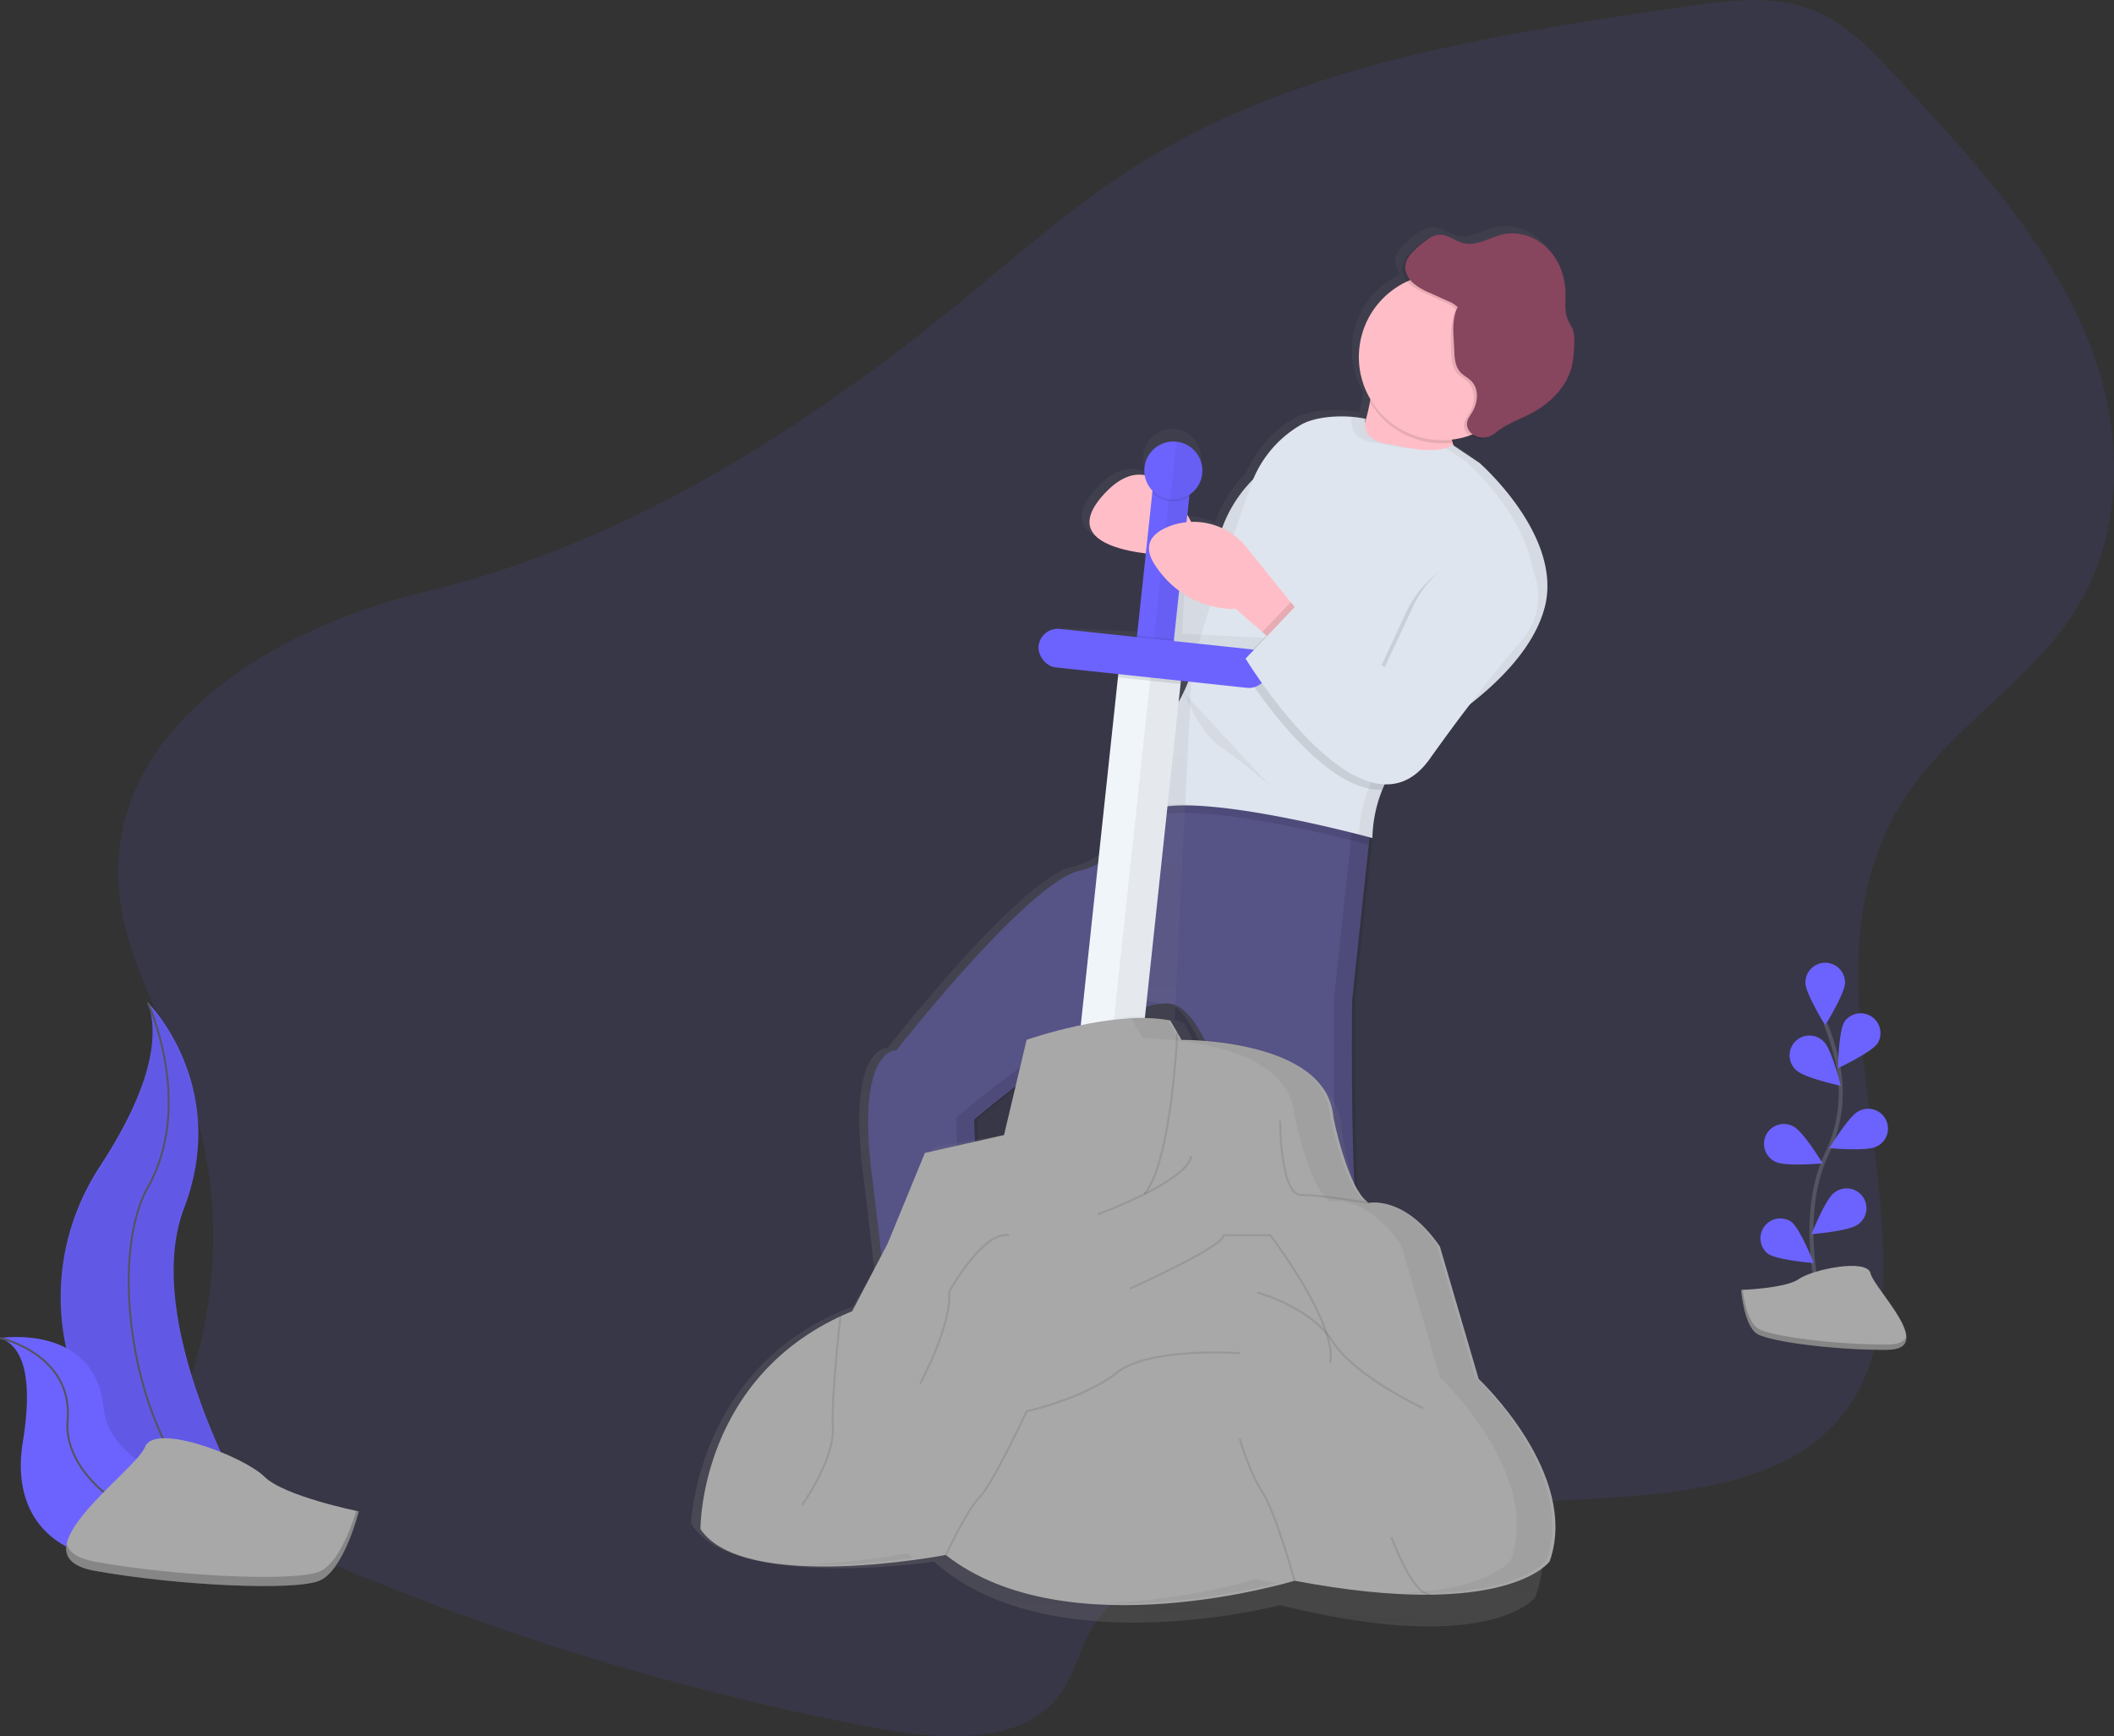 <svg data-name="Layer 1" xmlns="http://www.w3.org/2000/svg" xmlns:xlink="http://www.w3.org/1999/xlink" width="1066.61" height="876.03"><rect width="100%" height="100%" fill="#333333" stroke="none"/><defs><linearGradient id="a" x1="660.62" y1="785.23" x2="660.62" y2="108.23" gradientTransform="rotate(6.1 644.055 452.113)" gradientUnits="userSpaceOnUse"><stop offset="0" stop-color="gray" stop-opacity=".25"/><stop offset=".54" stop-color="gray" stop-opacity=".12"/><stop offset="1" stop-color="gray" stop-opacity=".1"/></linearGradient><linearGradient id="b" x1="636.28" y1="829.65" x2="636.28" y2="226.73" gradientTransform="matrix(.97 .05 -.05 1 52.93 -28.22)" xlink:href="#a"/></defs><path d="M60.08 449.66c3 33.76 22.14 64.32 33.82 96.47a228.68 228.68 0 014.45 142c-2.78 9.58-6.21 19.19-6.21 29 0 33.82 38.53 56.27 73.54 71.2a1340.62 1340.62 0 00276.82 83.64c31.07 5.87 69.88 8.4 89.54-13.67 9.44-10.6 11.72-24.44 18.65-36.33 17.67-30.33 60.67-42.11 99.27-48.86a1212.54 1212.54 0 01140.67-16.19c47.48-2.67 101.39-5 132.86-36.17 20-19.82 25.82-47.17 26.62-73 2.61-84.74-37.88-176.44 14.09-249.83 21.79-30.78 57.37-53.26 79-84.13 31.31-44.73 28.61-101.54 7.41-149.21s-58.75-88.2-95.76-127.92c-12.24-13.13-25.3-26.79-43.68-32.88-19.13-6.34-40.82-3.43-61.33-.43-93.3 13.62-190.14 28.46-268.39 75.24-38.86 23.23-71.32 53.36-106 81.07-74.89 59.87-161.65 115.17-260.54 138.81-80.34 19.21-162.05 71.02-154.83 151.19z" fill="#6c63ff" opacity=".1"/><path d="M804.1 785.48c1.61-22.22 1.12-39.26-1-41-.9-.75-1.73-3.45-2.39-6.3 2.27-1.7 3.49-3.69 2.94-6-2.66-11.1-44.74-92.82-51.51-94.31s-5.37-122.59-5.37-122.59l9.88-92.38h-.14a67.34 67.34 0 014.07-14.6c.38-.93.78-1.83 1.18-2.72 8.18.29 16-3.34 22.76-12.89 7.36-10.4 14.2-19.65 20.4-27.76 14.64-11.4 32.66-29 37.89-49.41 9.25-36.08-33-73-33-73l-13.15-8.85c-.17-.5-.32-1-.46-1.5s-.26-1-.37-1.46a41.72 41.72 0 008.91-2.06 9.15 9.15 0 009 .77l.18-.1a8.52 8.52 0 001.43-.5 25.38 25.38 0 004.06-2.75c5.14-3.78 11.28-5.87 16.89-8.89 9.55-5.13 17.89-13.58 20.32-24.17a57.5 57.5 0 001.09-10.42 20.25 20.25 0 00-.62-7.52c-.66-1.92-1.89-3.59-2.66-5.47-1.67-4.08-1-8.68-1.09-13.09-.12-8.31-3-16.71-8.82-22.66s-14.53-9.14-22.63-7.41a43.5 43.5 0 00-6.36 2c-.93.34-1.85.7-2.77 1-3.63 1.33-7.25 2.34-11 1.47-4.49-1.05-8.4-4.82-13-4.28a8.92 8.92 0 00-2.76.84 15 15 0 00-4.57 2.4 52.45 52.45 0 00-5.89 4.88c-2.34 2.25-4.58 4.95-4.91 8.18a10.15 10.15 0 002.56 7.37 42.29 42.29 0 00-18.65 59.73q-.12.69-.25 1.4a103.32 103.32 0 01-2.5 10.48 9.06 9.06 0 01.29-1.9c-.67-.15-1.36-.28-2.07-.4h-.32q-.94-.16-1.9-.28h-.16c-9.61-1.21-21.34-.14-28 3.67a57.17 57.17 0 00-24.29 27.67 68.52 68.52 0 00-15.79 25 34.21 34.21 0 00-15.76-3.26c-8.1-16-23.42-35.94-43.5-14.63-21.13 22.43 4.82 29 22.61 30.93a19.71 19.71 0 002.72 5.76 53.88 53.88 0 004.23 5.58 3.48 3.48 0 01-1.76.09c-4.09-1.14-3.79 40.64 14.5 52.83a102.56 102.56 0 01-11.74 21.53 120.75 120.75 0 00-15.73 31.29c-1.89 5.81-3.24 11.34-2.86 14.5a5.6 5.6 0 00.22 1.07 3.51 3.51 0 00.17.43 2.61 2.61 0 00.22.37 2.07 2.07 0 00.26.29 1.83 1.83 0 00.29.22 1.84 1.84 0 00.33.15 2.15 2.15 0 00.36.07h.06a2.81 2.81 0 00.4 0h.08a3.88 3.88 0 00.44-.06h.1l.45-.12h.15l.46-.18.2-.08.5-.24.22-.11.57-.33.21-.12.71-.45.14-.09.91-.65c-.88 1.72-1.9 3.59-3.07 5.52-5.78 9.44-15.28 20.38-29.28 23.46-26 5.71-92.91 91.23-92.91 91.23s-20.63-1.43-12.27 64.33 9.94 101.45 9.94 101.45l.37.23c-7.84 8.92-23.83 24.94-37.73 25.13-19.28.26-30.64 12.94-21.48 20.87s109-4.56 109-4.56.66-26.09-4.09-38.08a23.09 23.09 0 002.24-2.27l-4.93-131.89s62.33-53.43 92.72-58.61c-.2-.11-.4-.21-.59-.31a21.39 21.39 0 015.81-.11c26.56 3.61 46.72 124.69 46.72 124.69s4.89 19.06 19.49 33.75 47 71.44 47 71.44l1.35-.15.18.31c0 8.6-1.31 21.51-8 31.58-11 16.58 19.87 23 19.87 23s22.45 6.23 24.05-15.99z" transform="translate(-66.64 -11.98)" fill="url(#a)"/><path d="M455.17 689.22s-23.23 30.53-42.45 30.8-30.55 12.86-21.41 20.74 108.74-4.5 108.74-4.5.94-37.52-7.68-43-37.2-4.04-37.2-4.04zM704.62 725.87s3.56 24.18-7.42 40.67 19.82 22.85 19.82 22.85 22.37 6.23 24-15.86 1.1-39-1-40.8-3.85-14.23-3.85-14.23z" fill="#444176"/><path d="M703.64 735.02s-32.36-56.44-46.92-71-19.45-33.56-19.45-33.56-20.14-120.39-46.63-124-99.16 58.5-99.16 58.5l5.18 131.08c-15.77 18.28-46.71-1.16-46.71-1.16s-1.59-35.56-9.93-100.95 12.21-64 12.21-64 66.67-85 92.61-90.68c14-3.05 23.42-13.93 29.19-23.31a76.67 76.67 0 007.16-15l110.83 11.85-9.82 91.85s-1.36 120.4 5.4 121.89 48.74 82.76 51.4 93.79-35.36 14.7-35.36 14.7z" fill="#565387"/><g opacity=".1"><path d="M585.45 506.8a10.92 10.92 0 00-3.91-1.39c-26.49-3.6-99.16 58.5-99.16 58.5l5.19 131.11c-4.73 5.48-10.83 7.57-17 7.81 9.37 2.18 20.22 2 27.67-6.67l-5.23-131.14s62.14-53.07 92.44-58.22zM740.51 720.5c-2.66-11-44.64-92.3-51.4-93.79s-5.4-121.89-5.4-121.89l9.82-91.85-10.63-1.14-9.82 91.85s-1.36 120.4 5.4 121.89 48.74 82.76 51.4 93.79c1.8 7.47-15 11.54-26.11 13.39l1.39 2.4s38.01-3.62 35.35-14.65z"/></g><path d="M757.73 257.83s-104.81-3.53-85.65-17.6c11.82-8.69 16.93-25.68 19.12-37.43a99.61 99.61 0 001.58-12.57s55.87-5.54 42.13 15.25c-3.6 5.46-3.75 11.65-2 17.81 4.93 17.36 24.82 34.54 24.82 34.54z" fill="#ffbec7"/><path d="M643.72 232.59s-25.36 14.18-30.36 46.66-9.11-1-9.11-1-14.53 13.8-19 12.56-3.68 48.74 20.21 55.14 42.76-98.31 42.76-98.31z" fill="#dfe5ee"/><path d="M643.72 232.59s-25.36 14.18-30.36 46.66-9.11-1-9.11-1-14.53 13.8-19 12.56-3.68 48.74 20.21 55.14 42.76-98.31 42.76-98.31z" opacity=".05"/><path d="M607.36 278.6s-19.48-62-49.78-29.89 36.55 31.55 36.55 31.55z" fill="#ffbec7"/><path d="M734.92 205.49c-3.6 5.46-3.75 11.65-2 17.81a42 42 0 01-41.72-20.5 99.61 99.61 0 001.58-12.57s55.88-5.54 42.14 15.26z" opacity=".1"/><circle cx="794.29" cy="192.12" r="41.99" transform="rotate(-81.78 754.009 224.623)" fill="#ffbec7"/><path d="M692.02 412.81l-1.44 13.43c-12.23-3.27-96.13-25-113.89-11.94a20.47 20.47 0 01-2.66 1.69 76.67 76.67 0 007.16-15z" opacity=".1"/><path d="M779.43 306.22c-5.59 21.77-25.82 40.27-40.86 51.46a169.62 169.62 0 01-17.31 11.42s-15.57 9.07-23.81 29.34a68.77 68.77 0 00-5 24.4s-96.22-26.41-115.38-12.34c-10.07 7.4-8.48-3.06-4.7-14.64a119.83 119.83 0 0115.67-31.1c5.29-7.61 11.93-18.76 13.93-29.15 2.65-13.8 20.64-66.29 29-90.29a57.16 57.16 0 0125.62-31.11c7.76-4.39 22.28-5.12 32.4-2.89 0 0-3.26 10.85 11.72 12.79 1.62.21 3.23.5 4.82.87 6 1.41 20.79 4.22 27.35-.52l13.61 9.13s42.15 36.76 32.94 72.63z" fill="#dfe5ee"/><path d="M735.15 161.3c.95-1.78.26-4.08-1.1-5.58a14.92 14.92 0 00-5.09-3.21l-9.13-4.14a31.78 31.78 0 01-8.49-5c-2.44-2.22-4.2-5.43-3.87-8.7s2.56-5.9 4.9-8.13a52.22 52.22 0 015.87-4.85 12.77 12.77 0 015.71-2.62c4.57-.54 8.47 3.21 12.95 4.26 6.75 1.58 13.24-3.09 20-4.53 8.08-1.72 16.81 1.46 22.57 7.37s8.68 14.27 8.8 22.53c.07 4.39-.57 9 1.09 13 .76 1.87 2 3.53 2.65 5.44a20.08 20.08 0 01.62 7.48 57 57 0 01-1.05 10.4c-2.42 10.53-10.74 18.92-20.26 24-5.6 3-11.72 5.08-16.84 8.83a25.28 25.28 0 01-4 2.73 9.15 9.15 0 01-8.94-.77 6.52 6.52 0 01-3-5.4c.1-2.14 1.54-3.95 2.65-5.78 2.9-4.77 3.58-11.53-.28-15.58-1.69-1.77-4-2.81-5.67-4.62-2.68-3-3-7.32-3.09-11.32-.26-7.47-.45-15.25 2.67-22" opacity=".1"/><path d="M735.66 155.12a14.92 14.92 0 00-5.09-3.21l-9.13-4.14a31.78 31.78 0 01-8.49-5c-2.44-2.22-4.2-5.43-3.87-8.7s2.56-5.9 4.9-8.13a52.22 52.22 0 015.87-4.85 12.77 12.77 0 015.71-2.62c4.57-.54 8.47 3.21 12.95 4.26 6.75 1.58 13.24-3.09 20-4.53 8.08-1.72 16.81 1.46 22.57 7.37s8.68 14.27 8.8 22.53c.07 4.39-.57 9 1.09 13 .76 1.87 2 3.53 2.65 5.44a20.08 20.08 0 01.62 7.48 57 57 0 01-1.08 10.36c-2.42 10.53-10.74 18.92-20.26 24-5.6 3-11.72 5.08-16.84 8.83a25.28 25.28 0 01-4 2.73 9.15 9.15 0 01-8.94-.77 6.52 6.52 0 01-3-5.4c.1-2.14 1.54-3.95 2.65-5.78 2.9-4.77 3.58-11.53-.28-15.58-1.69-1.77-4-2.81-5.67-4.62-2.68-3-3-7.32-3.09-11.32-.26-7.47-1.53-14.51 1.59-21.3" fill="#88455e"/><path d="M764.36 325.88c-6.15 7.11-15 17.71-25.76 31.8a169.62 169.62 0 01-17.31 11.42s-15.57 9.07-23.81 29.34c-32.77 1.72-72.38-63.42-72.38-63.42l25.94-27.17 44.22 31.6 14.4-30.85a52 52 0 0142.07-29.78l.69-.06c9.21-.84 14.53 4.66 17.59 11.62a33.72 33.72 0 01-5.65 35.5z" opacity=".1"/><g opacity=".05"><path d="M682.16 210.59s-3.26 10.85 11.72 12.79c1.62.21 3.23.5 4.82.87a80.55 80.55 0 0013.58 2.05c-2.69-.42-5.07-.92-6.75-1.32s-3.2-.66-4.82-.87c-15-1.94-11.72-12.79-11.72-12.79a54.79 54.79 0 00-8.95-1.14c.73.13 1.44.26 2.12.41zM746.5 233.6l-13.61-9.13a11.74 11.74 0 01-3.34 1.61l10.12 6.79s42.14 36.75 32.93 72.62c-5.59 21.77-25.82 40.27-40.86 51.46a169.62 169.62 0 01-17.31 11.42s-15.57 9.07-23.81 29.34a68.6 68.6 0 00-4.92 23.31c4.27 1.09 6.78 1.78 6.78 1.78a68.77 68.77 0 015-24.4c8.24-20.27 23.81-29.34 23.81-29.34a169.62 169.62 0 0017.31-11.42c15-11.18 35.27-29.69 40.86-51.46 9.18-35.83-32.96-72.58-32.96-72.58zM570.27 409.77l-.72.5c.38 3.16 2.5 3.94 7.55.23 6-4.38 19.39-4.84 35-3.39-18.46-2.23-35.02-2.34-41.83 2.66z"/></g><path d="M597.19 349.37s7.73 20 18.46 27.25 24.78 19.54 24.78 19.54" opacity=".05"/><path d="M810 721.69l-16.12-69.62C787 640.64 779.93 634.5 774 631.23c-7.64-4.7-13.72-4.67-15.64-4.5l-2.16-2.28c-8.22-11.61-12.58-42-12.58-42-.43-14.25-9.46-23.9-21.08-30.42-19.58-11.73-47.66-14-53.63-14.35l-4.76-9.47-1.28-.31-.3-.6c-1-.27-2.13-.5-3.22-.72l8.42-172.79.08-1.67 33.25 1.62a10.07 10.07 0 001-20.1l-38.93-1.9v-.84l3.64-74.66v-.84a15.25 15.25 0 005.84-11.34 14.62 14.62 0 10-29.2-1.42 15.25 15.25 0 004.71 11.85v.84L644.5 330v.84L605.53 329a10.07 10.07 0 00-1 20.1l31.63 1.54-.08 1.67-8.53 175a231.4 231.4 0 00-36.14 7.51l-13.76 48.85-40.19 7.28-20.94 46L497 671.18c-2.07.76-4.08 1.57-6 2.4-72.75 30.7-75.7 106.94-75.7 106.94 20.27 34.56 122.63 19.41 122.63 19.41 58.42 52.37 174.54 21.94 174.54 21.94 28 6.9 50.16 9.89 67.64 10.56 48.74 1.86 61-14.37 61-14.37 17.54-44.48-31.11-96.37-31.11-96.37z" transform="translate(-66.64 -11.98)" fill="url(#b)"/><path fill="#6c63ff" d="M572.74 329.57l9.349-87.482 18.633 1.991-9.349 87.482z"/><path fill="#f0f5fa" d="M543.975 529.675l20.948-196.023 31.59 3.376-20.948 196.023z"/><path opacity=".05" d="M581.169 335.38l15.392 1.645-20.949 196.024-15.392-1.645z"/><path opacity=".1" d="M564.065 341.763l.866-8.104 31.59 3.376-.866 8.104zM572.74 329.575l.951-8.91 18.634 1.992-.952 8.91z"/><rect x="590.3" y="334.41" width="116.49" height="19.55" rx="9.78" ry="9.78" transform="rotate(6.1 727.949 -287.037)" fill="#6c63ff"/><path d="M353.42 771.54s-.81-78.2 76.57-110l17.92-34.21 18.74-45.62 39.92-9 11.4-48.06s44-15.48 72.5-9.78l5.7 9.78s73.32-.81 76.57 39.1c0 0 7.33 36.66 17.92 43.18 0 0 17.92-4.07 35.84 22l19.55 66.8s51.32 48.06 35.84 92.05c0 0-21.18 30.14-128.71 9.78 0 0-114.86 35-176-13 .07.01-101.76 19.56-123.76-13.02z" fill="#a8a8a8"/><path d="M404.74 759.32s16.29-22.81 15.48-39.1 3.84-56.05 3.84-56.05M464.21 698.22s16.29-30.14 14.66-46.43c0 0 17.11-31 30.14-28.51M553.82 612.69s44.8-16.29 47.25-29.33M570.11 650.16s47.25-21.14 47.25-26.88h23.62s34.21 44.8 30.14 64.36M625.51 682.74s-45.62-3.26-61.91 9.78-45.62 19.55-45.62 19.55-17.11 36.66-23.62 43.18-17.11 29.33-17.11 29.33M625.51 725.92s4.85 17.1 11.4 26.88 16.29 44.8 16.29 44.8M702.08 775.61s10.34 28.77 19.43 29" fill="none" stroke="#000" stroke-miterlimit="10" opacity=".1"/><path d="M634.36 652.12s26.86 7.26 38.09 24.85 45.57 33.55 45.57 33.55M645.87 565.44s0 37.47 10.59 37.47 34.22 4.11 34.22 4.11M594 520.97s-2.71 64.73-16.55 81.48" fill="none" stroke="#000" stroke-miterlimit="10" opacity=".1"/><g opacity=".05"><path d="M744.44 694.96l-19.55-66.8c-17.92-26.07-35.84-22-35.84-22-10.59-6.51-17.92-43.14-17.92-43.14-3.26-39.92-76.57-39.1-76.57-39.1l-5.7-9.78c-7.22-1.44-15.43-1.53-23.66-.85 2 .2 3.89.48 5.74.85l5.7 9.78s73.32-.81 76.57 39.1c0 0 7.33 36.66 17.92 43.18 0 0 17.92-4.07 35.84 22l19.55 66.8s51.32 48.02 35.84 92.02c0 0-10.45 14.87-53.93 16.66 58.61 2.15 71.85-16.66 71.85-16.66 15.48-44-35.84-92.06-35.84-92.06zM457.69 783.76a380.76 380.76 0 01-52.19 5.65c20.4.78 41.63-1.42 55.31-3.31q-1.57-1.14-3.12-2.34zM633.65 796.79a334.73 334.73 0 01-76.93 12.16c37.55 1.36 73.12-6.46 87.79-10.22-3.52-.59-7.15-1.23-10.86-1.94z"/></g><path opacity=".05" d="M590.687 242.591l9.724 1.04-8.483 79.378-9.724-1.04z"/><path d="M600.75 244.11l-.68 6.36a14.67 14.67 0 01-18.63-2l.68-6.36z" opacity=".1"/><circle cx="658.68" cy="249.42" r="14.66" transform="rotate(-83.9 618.673 280.508)" fill="#6c63ff"/><path d="M606.62 239.02a14.66 14.66 0 01-16.14 13l3.12-29.16a14.66 14.66 0 0113.02 16.16z" opacity=".05"/><path d="M656.86 310.77l-10.22 16.57-9.78-8.49-13.4-11.64s-24.78 2-40.64-22c-6.8-10.27-1.51-16.15 6.74-19.5a34.24 34.24 0 0139.41 10.5z" fill="#ffbec7"/><path opacity=".1" d="M656.86 310.77l-10.21 16.57-9.78-8.5 14.37-15.04 5.62 6.97z"/><path d="M713.02 305.89l-14.4 30.84-44.26-31.6-25.9 27.17s59.42 97.72 92.9 50.62c20.31-28.61 36.67-48.53 46.38-59.76a33.7 33.7 0 005.67-35.5c-3.06-7-8.38-12.45-17.59-11.62l-.69.07a52 52 0 00-42.11 29.78z" fill="#dfe5ee"/><path d="M919.19 660.37s-13.26-45 2.49-78.14a71.09 71.09 0 005.75-44.6 119.57 119.57 0 00-6.31-20.93" fill="none" stroke="#535461" stroke-miterlimit="10" stroke-width="2"/><path d="M930.9 495.76c0 5.52-10 21.51-10 21.51s-10-16-10-21.51a10 10 0 0120 0zM947.42 526.31c-3 4.63-20.08 12.63-20.08 12.63s.31-18.86 3.31-23.49a10 10 0 0116.77 10.86zM946.69 578.53c-4.93 2.48-23.71.77-23.71.77s9.79-16.12 14.71-18.6a10 10 0 119 17.84zM937.25 617.92c-4.44 3.28-23.24 4.76-23.24 4.76s6.92-17.54 11.36-20.82a10 10 0 1111.88 16.06zM906.36 540.02c4 3.84 22.39 7.83 22.39 7.83s-4.51-18.31-8.47-22.15a10 10 0 10-13.92 14.32zM895.91 586.21c4.93 2.48 23.71.77 23.71.77s-9.79-16.12-14.71-18.6a10 10 0 10-9 17.84zM891.9 632.51c4.44 3.28 23.24 4.76 23.24 4.76s-6.92-17.54-11.36-20.82a10 10 0 00-11.88 16.06zM74.62 505.89s41.84 41.84 18.22 103.92 40.52 165.32 40.52 165.32-.69-.1-2-.32C45.43 759.64 2.74 661.37 50.52 588.36c17.77-27.15 32.35-58.99 24.1-82.47z" fill="#6c63ff"/><path d="M74.62 506.58s41.84 41.84 18.22 103.92 40.52 165.32 40.52 165.32-.69-.1-2-.32C45.44 760.33 2.75 662.02 50.53 589.02c17.76-27.11 32.34-59 24.09-82.44z" opacity=".1"/><path d="M74.62 505.89s23.62 51.28 0 93.12-4 159.25 58.71 176.12" fill="none" stroke="#535461" stroke-miterlimit="10"/><path d="M.11 675.1s47.74-7.6 52.09 35.18 91.8 48.74 91.8 48.74l-1.64 1.07c-72.2 47.4-141.23 30.19-130.82-32.75 3.82-23.39 3.55-46.89-11.43-52.24z" fill="#6c63ff"/><path d="M.11 675.1s37.06 8.13 34 41.83S89.15 791.02 144 759.02" fill="none" stroke="#535461" stroke-miterlimit="10"/><path d="M878.48 650.82s22.41-.69 29.16-5.5 34.47-10.55 36.14-2.84 33.67 38.35 8.38 38.56-58.78-3.94-65.52-8-8.16-22.22-8.16-22.22z" fill="#a8a8a8"/><path d="M952.61 678.36c-25.3.2-58.78-3.94-65.52-8-5.13-3.13-7.18-14.34-7.86-19.52h-.75s1.42 18.07 8.16 22.18 40.22 8.25 65.52 8c7.3-.06 9.82-2.66 9.69-6.5-1.02 2.34-3.81 3.79-9.24 3.84z" opacity=".2"/><path d="M181.02 762.56s-37.61-7.54-47.66-17.54-55.15-27.57-60.16-15-67.66 55.1-25.04 62.62 100.27 10 112.8 5 20.06-35.08 20.06-35.08z" fill="#a8a8a8"/><path d="M48.16 788.02c42.62 7.52 100.27 10 112.8 5 9.55-3.82 16.18-22.16 18.8-30.7l1.25.26s-7.52 30.08-20.05 35.09-70.19 2.51-112.8-5c-12.3-2.17-15.82-7.27-14.49-13.72 1.04 4.18 5.33 7.42 14.49 9.07z" opacity=".2"/></svg>